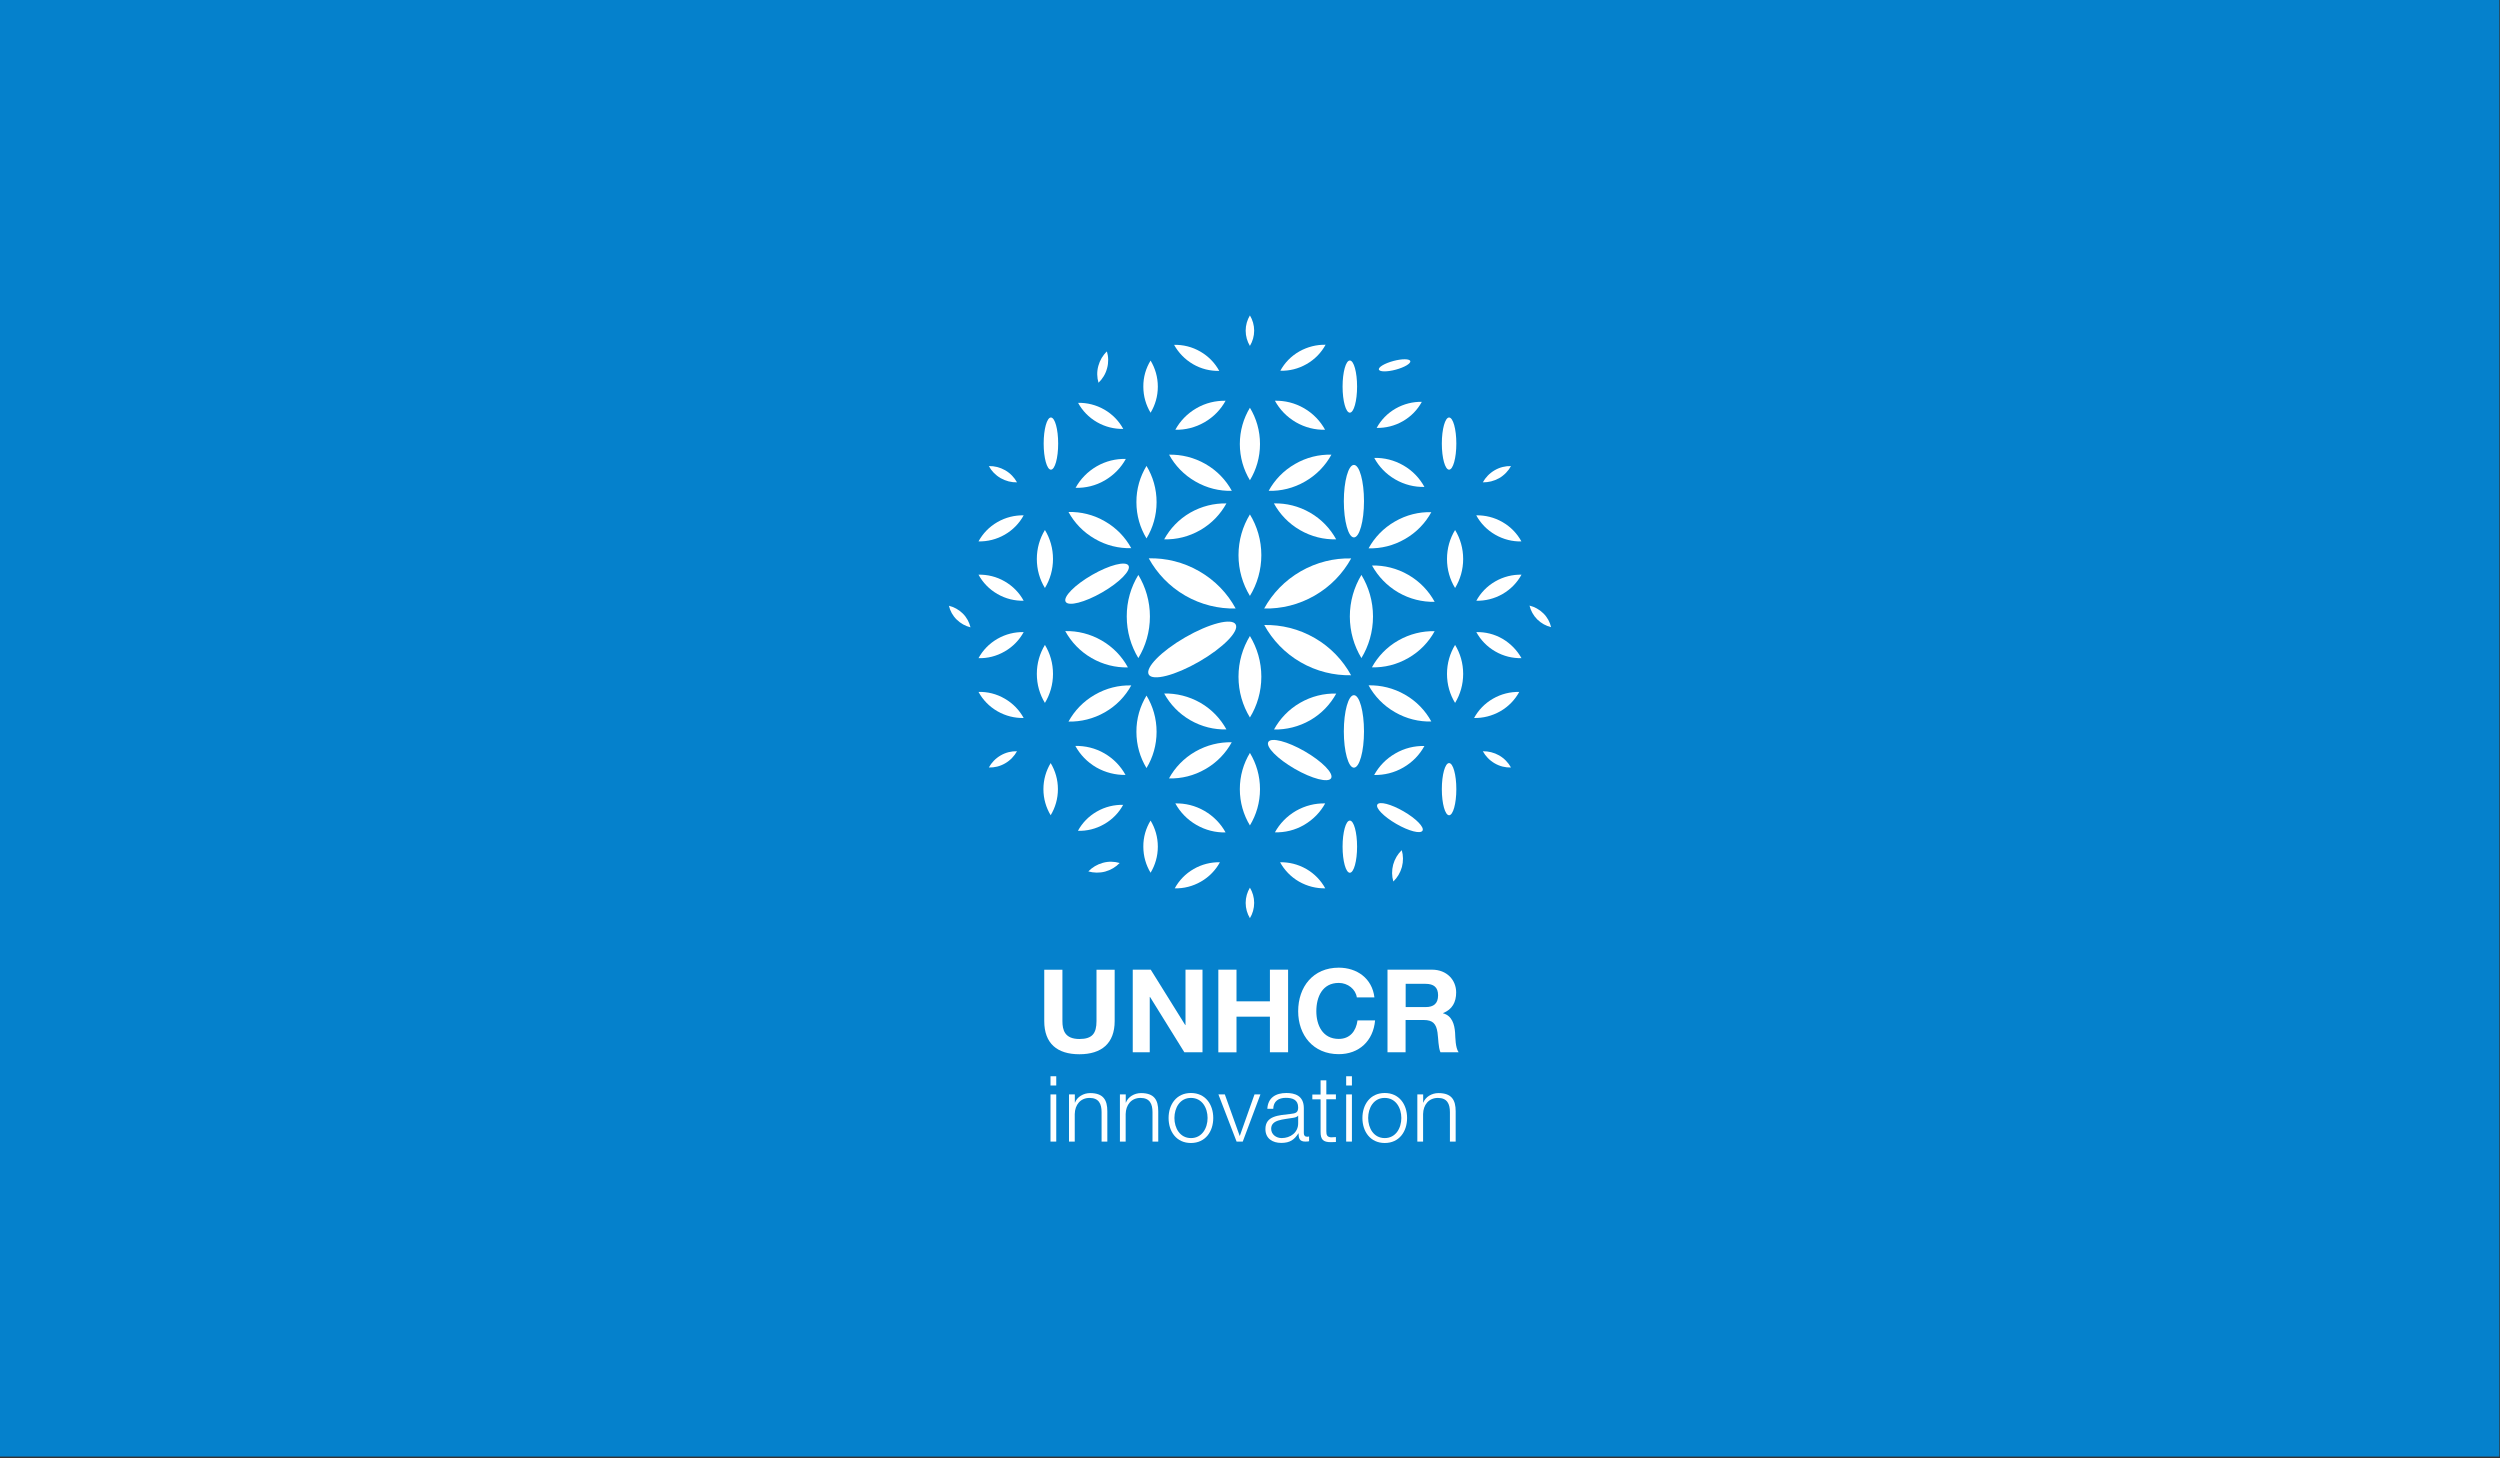 <?xml version="1.0" encoding="UTF-8"?>
<!-- Generator: Adobe Illustrator 25.0.1, SVG Export Plug-In . SVG Version: 6.00 Build 0)  -->
<svg xmlns="http://www.w3.org/2000/svg" xmlns:xlink="http://www.w3.org/1999/xlink" version="1.1" id="Layer_1" x="0px" y="0px" viewBox="0 0 3000 1750" style="enable-background:new 0 0 3000 1750;" xml:space="preserve">
<rect x="0" y="0" width="3000" height="1750" fill="#333333" stroke="none"/>
<style type="text/css">
	.st0{fill:#0581CC;}
	.st1{fill:#FFFFFF;}
</style>
<rect x="-1.1" y="0" class="st0" width="3000.3" height="1747.9"></rect>
<g>
	<g>
		<g>
			<g>
				<path class="st1" d="M1260.6,1291.5h6.9v11.1h-6.9V1291.5z M1260.6,1313.3h6.9v56.6h-6.9V1313.3z"></path>
				<path class="st1" d="M1282.9,1313.3h6.9v9.8h0.2c2.5-6.8,10.1-11.4,18.1-11.4c15.9,0,20.7,8.3,20.7,21.8v36.4h-6.9v-35.3      c0-9.8-3.2-17.1-14.4-17.1c-11,0-17.6,8.3-17.8,19.4v33h-6.9V1313.3z"></path>
				<path class="st1" d="M1344,1313.3h6.9v9.8h0.2c2.5-6.8,10.1-11.4,18.1-11.4c15.9,0,20.7,8.3,20.7,21.8v36.4h-6.9v-35.3      c0-9.8-3.2-17.1-14.4-17.1c-11,0-17.6,8.3-17.8,19.4v33h-6.9V1313.3z"></path>
				<path class="st1" d="M1455.9,1341.6c0,16.2-9.4,30-26.8,30s-26.8-13.7-26.8-30c0-16.2,9.4-30,26.8-30      S1455.9,1325.3,1455.9,1341.6z M1409.3,1341.6c0,12.1,6.6,24.1,19.9,24.1c13.3,0,19.9-12.1,19.9-24.1c0-12.1-6.6-24.1-19.9-24.1      C1415.9,1317.4,1409.3,1329.5,1409.3,1341.6z"></path>
				<path class="st1" d="M1462.1,1313.3h7.7l17.8,49.7h0.2l17.6-49.7h7.1l-21.2,56.6h-7.4L1462.1,1313.3z"></path>
				<path class="st1" d="M1520.8,1330.6c0.7-13.3,10-19,22.9-19c10,0,20.9,3.1,20.9,18.2v30.1c0,2.6,1.3,4.2,4.1,4.2      c0.8,0,1.6-0.2,2.2-0.4v5.8c-1.5,0.3-2.6,0.4-4.5,0.4c-7,0-8.1-4-8.1-9.9h-0.2c-4.8,7.4-9.8,11.5-20.6,11.5      c-10.4,0-19-5.2-19-16.6c0-15.9,15.5-16.5,30.4-18.2c5.7-0.7,8.9-1.4,8.9-7.7c0-9.3-6.7-11.6-14.8-11.6c-8.6,0-14.9,4-15.1,13.2      H1520.8z M1557.7,1338.9h-0.2c-0.9,1.6-4,2.2-5.8,2.5c-11.7,2.1-26.3,2-26.3,13.1c0,6.9,6.1,11.2,12.6,11.2      c10.5,0,19.9-6.7,19.8-17.8V1338.9z"></path>
				<path class="st1" d="M1591.6,1313.3h11.5v5.8h-11.5v38.2c0,4.5,0.7,7.1,5.6,7.5c2,0,4-0.1,5.9-0.3v5.9c-2.1,0-4.1,0.2-6.1,0.2      c-9.2,0-12.4-3.1-12.3-12.7v-38.7h-9.9v-5.8h9.9v-17h6.9V1313.3z"></path>
				<path class="st1" d="M1615.4,1291.5h6.9v11.1h-6.9V1291.5z M1615.4,1313.3h6.9v56.6h-6.9V1313.3z"></path>
				<path class="st1" d="M1688.5,1341.6c0,16.2-9.4,30-26.8,30c-17.3,0-26.8-13.7-26.8-30c0-16.2,9.4-30,26.8-30      C1679,1311.6,1688.5,1325.3,1688.5,1341.6z M1641.8,1341.6c0,12.1,6.6,24.1,19.9,24.1c13.3,0,19.9-12.1,19.9-24.1      c0-12.1-6.6-24.1-19.9-24.1C1648.4,1317.4,1641.8,1329.5,1641.8,1341.6z"></path>
				<path class="st1" d="M1700.9,1313.3h6.9v9.8h0.2c2.5-6.8,10.1-11.4,18.1-11.4c15.9,0,20.7,8.3,20.7,21.8v36.4h-6.9v-35.3      c0-9.8-3.2-17.1-14.4-17.1c-11,0-17.6,8.3-17.8,19.4v33h-6.9V1313.3z"></path>
			</g>
			<g>
				<path class="st1" d="M1337.6,1225.3c0,26.8-15.8,39.8-42.3,39.8c-26.7,0-42.2-12.9-42.2-39.8v-61.6h21.8v61.6      c0,10.8,2.8,21.5,20.4,21.5c15.5,0,20.5-6.8,20.5-21.5v-61.6h21.8V1225.3z"></path>
				<path class="st1" d="M1359.2,1163.6h21.7l41.4,66.5h0.3v-66.5h20.4v99.1h-21.8l-41.2-66.4h-0.3v66.4h-20.4V1163.6z"></path>
				<path class="st1" d="M1462,1163.6h21.8v38h40.1v-38h21.8v99.1h-21.8V1220h-40.1v42.8H1462V1163.6z"></path>
				<path class="st1" d="M1628.2,1196.9c-1.4-9.9-10.8-17.4-21.7-17.4c-19.6,0-26.9,16.7-26.9,34c0,16.5,7.4,33.2,26.9,33.2      c13.3,0,20.8-9.2,22.5-22.2h21.1c-2.2,24.7-19.3,40.5-43.6,40.5c-30.7,0-48.7-22.9-48.7-51.5c0-29.4,18-52.3,48.7-52.3      c21.8,0,40.1,12.8,42.8,35.7H1628.2z"></path>
				<path class="st1" d="M1665,1163.6h53.4c17.8,0,29,12.4,29,27.3c0,11.7-4.7,20.4-15.7,24.8v0.3c10.7,2.8,13.7,13.2,14.4,23.2      c0.4,6.2,0.3,17.9,4.2,23.5h-21.8c-2.6-6.2-2.4-15.8-3.5-23.7c-1.5-10.4-5.6-15-16.5-15h-21.8v38.7H1665V1163.6z M1686.8,1208.5      h23.9c9.7,0,15-4.2,15-14.2c0-9.6-5.3-13.7-15-13.7h-23.9V1208.5z"></path>
			</g>
		</g>
	</g>
	<g>
		<path class="st1" d="M1633.7,689.9c8.8,14.6,13.9,31.6,13.9,49.9c0,18.3-5.1,35.4-13.9,49.9c-8.8-14.6-13.9-31.6-13.9-49.9    C1619.8,721.6,1624.9,704.5,1633.7,689.9z"></path>
		<path class="st1" d="M1366,689.9c8.8,14.6,13.9,31.6,13.9,49.9c0,18.3-5.1,35.4-13.9,49.9c-8.8-14.6-13.9-31.6-13.9-49.9    C1352,721.6,1357.1,704.5,1366,689.9z"></path>
		<path class="st1" d="M1471.7,604.1c-7.1,12.9-17.6,24.1-31.3,32c-13.7,7.9-28.7,11.5-43.4,11.1c7.1-12.9,17.6-24.1,31.3-32    C1442,607.4,1456.9,603.8,1471.7,604.1z"></path>
		<path class="st1" d="M1603.4,647.2c-7.1-12.9-17.6-24.1-31.3-32c-13.7-7.9-28.7-11.5-43.4-11.1c7.1,12.9,17.6,24.1,31.3,32    C1573.7,644,1588.7,647.6,1603.4,647.2z"></path>
		<path class="st1" d="M1528.8,875.4c7.1-12.9,17.6-24.1,31.3-32c13.7-7.9,28.7-11.5,43.4-11.1c-7.1,12.9-17.6,24.1-31.3,32    C1558.5,872.1,1543.5,875.7,1528.8,875.4z"></path>
		<path class="st1" d="M1397,832.2c7.1,12.9,17.6,24.1,31.3,32c13.7,7.9,28.7,11.5,43.4,11.1c-7.1-12.9-17.6-24.1-31.3-32    C1426.7,835.5,1411.7,831.9,1397,832.2z"></path>
		<path class="st1" d="M1499.9,617.3c8.7,14.3,13.7,31,13.7,48.9c0,17.9-5,34.6-13.7,48.9c-8.7-14.3-13.7-31-13.7-48.9    C1486.2,648.3,1491.2,631.6,1499.9,617.3z"></path>
		<path class="st1" d="M1378.5,670c20.5-0.5,41.5,4.5,60.6,15.5c19.1,11,33.9,26.6,43.7,44.7c-20.5,0.5-41.5-4.5-60.6-15.5    C1403.2,703.7,1388.4,688,1378.5,670z"></path>
		
			<ellipse transform="matrix(0.866 -0.5 0.5 0.866 -198.389 819.149)" class="st1" cx="1430.7" cy="780.1" rx="60.2" ry="16.8"></ellipse>
		<path class="st1" d="M1621.3,810.3c-20.5,0.4-41.5-4.6-60.5-15.6c-19.1-11-33.8-26.7-43.7-44.7c20.5-0.4,41.5,4.6,60.5,15.6    C1596.7,776.6,1611.4,792.3,1621.3,810.3z"></path>
		<path class="st1" d="M1621.4,670.1c-9.9,18-24.7,33.6-43.8,44.6c-19.1,11-40,16-60.6,15.5c9.9-18,24.7-33.6,43.8-44.6    C1580,674.6,1600.9,669.6,1621.4,670.1z"></path>
		<path class="st1" d="M1499.9,861c-8.7-14.3-13.7-31-13.7-48.9c0-17.9,5-34.6,13.7-48.9c8.7,14.3,13.7,31,13.7,48.9    C1513.6,830,1508.6,846.8,1499.9,861z"></path>
		<path class="st1" d="M1357.5,657.8c-7.1-13-17.8-24.3-31.6-32.2c-13.8-8-28.9-11.6-43.7-11.2c7.1,13,17.8,24.3,31.6,32.2    C1327.5,654.6,1342.6,658.2,1357.5,657.8z"></path>
		<path class="st1" d="M1282.2,865.9c7.1-13,17.8-24.3,31.6-32.2c13.8-8,28.9-11.6,43.7-11.2c-7.1,13-17.8,24.3-31.6,32.2    C1312.1,862.6,1297,866.2,1282.2,865.9z"></path>
		<path class="st1" d="M1353.5,800.9c-14.8,0.3-29.9-3.3-43.7-11.3c-13.8-8-24.4-19.3-31.5-32.3c14.8-0.3,29.9,3.3,43.7,11.3    C1335.8,776.6,1346.4,787.8,1353.5,800.9z"></path>
		
			<ellipse transform="matrix(0.867 -0.499 0.499 0.867 -173.918 749.939)" class="st1" cx="1316" cy="700.3" rx="43.5" ry="12.1"></ellipse>
		<path class="st1" d="M1375.8,559.1c7.7,12.7,12.1,27.5,12.1,43.5c0,15.9-4.4,30.8-12.1,43.5c-7.7-12.7-12.1-27.5-12.1-43.5    C1363.6,586.7,1368.1,571.8,1375.8,559.1z"></path>
		<path class="st1" d="M1642.3,822.4c7.1,13,17.8,24.3,31.6,32.2c13.8,8,28.9,11.6,43.7,11.2c-7.1-13-17.8-24.3-31.6-32.2    C1672.2,825.7,1657.1,822.1,1642.3,822.4z"></path>
		<path class="st1" d="M1717.6,614.6c-7.1,13-17.8,24.3-31.6,32.2c-13.8,8-28.9,11.6-43.7,11.2c7.1-13,17.8-24.3,31.6-32.2    C1687.7,617.8,1702.8,614.2,1717.6,614.6z"></path>
		<path class="st1" d="M1646.4,678.6c14.8-0.3,29.9,3.3,43.7,11.3c13.8,8,24.4,19.3,31.5,32.3c-14.8,0.3-29.9-3.3-43.7-11.3    C1664.2,702.9,1653.6,691.6,1646.4,678.6z"></path>
		<path class="st1" d="M1646.3,800.8c7.1-13,17.8-24.3,31.6-32.2c13.8-7.9,28.9-11.5,43.7-11.2c-7.1,13-17.8,24.3-31.6,32.2    C1676.2,797.6,1661.1,801.2,1646.3,800.8z"></path>
		<ellipse class="st1" cx="1624.7" cy="601.4" rx="12.1" ry="43.5"></ellipse>
		<ellipse class="st1" cx="1624.7" cy="877.7" rx="12.1" ry="43.5"></ellipse>
		<path class="st1" d="M1522.4,589c7.1-13,17.8-24.3,31.6-32.2c13.8-8,28.9-11.6,43.7-11.2c-7.1,13-17.8,24.3-31.6,32.2    C1552.3,585.8,1537.2,589.4,1522.4,589z"></path>
		<path class="st1" d="M1402.9,545.6c7.1,13,17.8,24.3,31.6,32.2c13.8,8,28.9,11.6,43.7,11.2c-7.1-13-17.8-24.3-31.6-32.2    C1432.8,548.9,1417.7,545.3,1402.9,545.6z"></path>
		<path class="st1" d="M1499.9,576.3c-7.7-12.7-12.1-27.5-12.1-43.5c0-15.9,4.4-30.8,12.1-43.5c7.7,12.7,12.1,27.5,12.1,43.5    C1512,548.8,1507.6,563.6,1499.9,576.3z"></path>
		<path class="st1" d="M1499.9,903.5c7.7,12.7,12.1,27.5,12.1,43.5s-4.4,30.8-12.1,43.5c-7.7-12.7-12.1-27.5-12.1-43.5    S1492.2,916.2,1499.9,903.5z"></path>
		<path class="st1" d="M1375.8,834.7c7.7,12.7,12.1,27.5,12.1,43.5c0,15.9-4.4,30.8-12.1,43.5c-7.7-12.7-12.1-27.5-12.1-43.5    C1363.6,862.3,1368.1,847.4,1375.8,834.7z"></path>
		<path class="st1" d="M1478.1,890.7c-7.1,13-17.8,24.3-31.6,32.2c-13.8,8-28.9,11.6-43.7,11.2c7.1-13,17.8-24.3,31.6-32.2    C1448.2,894,1463.3,890.4,1478.1,890.7z"></path>
		
			<ellipse transform="matrix(0.5 -0.866 0.866 0.5 -10.508 1806.712)" class="st1" cx="1559.9" cy="912.5" rx="12.1" ry="43.5"></ellipse>
		<path class="st1" d="M1253.9,636c6.2,10.1,9.7,22,9.7,34.8c0,12.7-3.5,24.6-9.7,34.8c-6.2-10.1-9.7-22-9.7-34.8    C1244.2,658,1247.7,646.1,1253.9,636z"></path>
		<path class="st1" d="M1253.9,843.5c-6.2-10.1-9.7-22-9.7-34.8s3.5-24.6,9.7-34.8c6.2,10.1,9.7,22,9.7,34.8    S1260,833.4,1253.9,843.5z"></path>
		<path class="st1" d="M1351,550.7c-5.7,10.4-14.3,19.4-25.3,25.8c-11,6.4-23.1,9.2-35,8.9c5.7-10.4,14.3-19.4,25.3-25.8    C1327.1,553.2,1339.2,550.4,1351,550.7z"></path>
		<path class="st1" d="M1746.1,843.5c-6.2-10.1-9.7-22-9.7-34.8c0-12.7,3.5-24.6,9.7-34.8c6.2,10.1,9.7,22,9.7,34.8    C1755.8,821.4,1752.3,833.3,1746.1,843.5z"></path>
		<path class="st1" d="M1746.1,636c6.2,10.1,9.7,22,9.7,34.8c0,12.7-3.5,24.6-9.7,34.8c-6.2-10.1-9.7-22-9.7-34.8    C1736.4,658,1739.9,646.1,1746.1,636z"></path>
		<path class="st1" d="M1649.1,549.5c11.9-0.3,23.9,2.6,35,9s19.5,15.4,25.2,25.8c-11.9,0.3-23.9-2.6-35-9    S1654.7,559.9,1649.1,549.5z"></path>
		<path class="st1" d="M1709.3,895.2c-5.7,10.4-14.2,19.4-25.3,25.8c-11,6.4-23.1,9.2-35,9c5.7-10.4,14.2-19.4,25.3-25.8    C1685.3,897.8,1697.4,894.9,1709.3,895.2z"></path>
		<path class="st1" d="M1410.4,515.7c5.7-10.4,14.2-19.4,25.3-25.8c11-6.4,23.1-9.2,35-9c-5.7,10.4-14.2,19.4-25.3,25.8    C1434.3,513.1,1422.2,516,1410.4,515.7z"></path>
		<path class="st1" d="M1590.1,515.7c-11.9,0.3-23.9-2.6-35-9c-11-6.4-19.5-15.4-25.2-25.8c11.9-0.3,23.9,2.6,35,9    C1575.9,496.3,1584.4,505.3,1590.1,515.7z"></path>
		<path class="st1" d="M1410.4,964.1c11.9-0.3,23.9,2.6,35,9c11,6.4,19.6,15.4,25.3,25.8c-11.9,0.3-23.9-2.6-35-9    C1424.6,983.5,1416.1,974.5,1410.4,964.1z"></path>
		<path class="st1" d="M1590.2,964.1c-5.7,10.4-14.3,19.4-25.3,25.8c-11,6.4-23.1,9.2-35,8.9c5.7-10.4,14.3-19.4,25.3-25.8    C1566.3,966.7,1578.3,963.8,1590.2,964.1z"></path>
		<path class="st1" d="M1350.6,929.9c-5.7-10.4-14.2-19.4-25.2-25.8c-11-6.4-23.1-9.2-35-9c5.7,10.4,14.2,19.4,25.2,25.8    C1326.7,927.2,1338.8,930.1,1350.6,929.9z"></path>
		<path class="st1" d="M1138.7,726.9c6.1,1.5,11.8,4.6,16.6,9.3s7.8,10.5,9.3,16.6c-6.1-1.5-11.8-4.6-16.6-9.3    S1140.1,733,1138.7,726.9z"></path>
		<path class="st1" d="M1328.3,421.7c1.9,6.4,2.1,13.3,0.2,20.2c-1.8,6.9-5.5,12.8-10.3,17.4c-1.9-6.4-2.1-13.3-0.2-20.2    S1323.4,426.3,1328.3,421.7z"></path>
		
			<ellipse transform="matrix(0.966 -0.259 0.259 0.966 -56.532 447.988)" class="st1" cx="1673.3" cy="438.7" rx="19.5" ry="5.4"></ellipse>
		<path class="st1" d="M1220.4,578.8c-6.6,0.2-13.4-1.5-19.6-5c-6.2-3.6-11-8.6-14.2-14.5c6.6-0.2,13.4,1.5,19.6,5    C1212.4,567.9,1217.2,573,1220.4,578.8z"></path>
		<path class="st1" d="M1861.3,752.6c-6.1-1.5-11.8-4.6-16.6-9.3c-4.7-4.7-7.8-10.5-9.3-16.6c6.1,1.5,11.8,4.6,16.6,9.3    S1859.9,746.5,1861.3,752.6z"></path>
		<path class="st1" d="M1779.4,578.8c3.2-5.8,8-10.9,14.2-14.5c6.2-3.6,13-5.2,19.6-5c-3.2,5.8-8,10.9-14.2,14.5    C1792.8,577.3,1786,578.9,1779.4,578.8z"></path>
		<path class="st1" d="M1779.4,901.5c3.2,5.8,8,10.9,14.2,14.5c6.2,3.6,12.9,5.2,19.6,5c-3.2-5.8-8-10.9-14.2-14.5    C1792.8,903,1786,901.4,1779.4,901.5z"></path>
		<path class="st1" d="M1672,1057.8c-1.9-6.4-2-13.3-0.2-20.2c1.9-6.9,5.5-12.8,10.3-17.4c1.9,6.4,2,13.3,0.2,20.2    C1680.4,1047.2,1676.8,1053.2,1672,1057.8z"></path>
		<path class="st1" d="M1499.9,415.1c-3.2-5.3-5.1-11.6-5.1-18.3c0-6.7,1.9-13,5.1-18.3c3.2,5.3,5.1,11.6,5.1,18.3    C1505,403.5,1503.1,409.7,1499.9,415.1z"></path>
		<path class="st1" d="M1499.9,1065.2c3.2,5.3,5.1,11.6,5.1,18.3s-1.9,13-5.1,18.3c-3.2-5.3-5.1-11.6-5.1-18.3    S1496.7,1070.5,1499.9,1065.2z"></path>
		<path class="st1" d="M1186.6,921c3.2-5.8,8-10.9,14.2-14.5c6.2-3.6,13-5.2,19.6-5c-3.2,5.8-8,10.9-14.2,14.5    S1193.3,921.2,1186.6,921z"></path>
		<path class="st1" d="M1343.6,1035.6c-4.6,4.8-10.5,8.4-17.4,10.3c-6.9,1.8-13.9,1.6-20.2-0.2c4.6-4.8,10.5-8.4,17.4-10.3    C1330.2,1033.5,1337.2,1033.7,1343.6,1035.6z"></path>
		<path class="st1" d="M1228.4,618.4c-5.1,9.4-12.8,17.5-22.7,23.2c-9.9,5.7-20.8,8.3-31.5,8.1c5.1-9.4,12.8-17.5,22.7-23.2    C1206.8,620.8,1217.7,618.2,1228.4,618.4z"></path>
		<path class="st1" d="M1174.2,830.3c5.1,9.4,12.8,17.5,22.7,23.2s20.8,8.3,31.5,8.1c-5.1-9.4-12.8-17.5-22.7-23.2    C1195.8,832.6,1184.9,830,1174.2,830.3z"></path>
		<path class="st1" d="M1174.2,689.6c10.7-0.2,21.5,2.3,31.5,8.1s17.6,13.8,22.7,23.2c-10.7,0.2-21.5-2.3-31.5-8.1    C1187,707.1,1179.3,699,1174.2,689.6z"></path>
		<path class="st1" d="M1174.2,789.8c5.1-9.4,12.8-17.5,22.7-23.2c9.9-5.7,20.8-8.3,31.5-8.1c-5.1,9.4-12.8,17.5-22.7,23.2    C1195.7,787.5,1184.9,790.1,1174.2,789.8z"></path>
		<ellipse class="st1" cx="1261.1" cy="532.3" rx="8.7" ry="31.3"></ellipse>
		<path class="st1" d="M1347.9,514.7c-5.1-9.4-12.8-17.5-22.7-23.2c-9.9-5.7-20.8-8.3-31.5-8.1c5.1,9.4,12.8,17.5,22.7,23.2    C1326.3,512.3,1337.2,514.9,1347.9,514.7z"></path>
		<path class="st1" d="M1768.9,861.6c5.1-9.4,12.8-17.5,22.7-23.2c9.9-5.7,20.8-8.3,31.5-8.1c-5.1,9.4-12.8,17.5-22.7,23.2    C1790.4,859.2,1779.5,861.8,1768.9,861.6z"></path>
		<path class="st1" d="M1825.7,649.7c-5.1-9.4-12.8-17.5-22.7-23.2s-20.8-8.3-31.5-8.1c5.1,9.4,12.8,17.5,22.7,23.2    S1815.1,650,1825.7,649.7z"></path>
		<path class="st1" d="M1825.8,789.8c-10.7,0.2-21.5-2.3-31.5-8.1c-9.9-5.7-17.6-13.8-22.7-23.2c10.7-0.2,21.5,2.3,31.5,8.1    C1812.9,772.4,1820.6,780.5,1825.8,789.8z"></path>
		<path class="st1" d="M1706.2,482.2c-5.1,9.4-12.8,17.5-22.7,23.2c-9.9,5.7-20.8,8.3-31.5,8.1c5.1-9.4,12.8-17.5,22.7-23.2    C1684.7,484.6,1695.6,482,1706.2,482.2z"></path>
		<ellipse class="st1" cx="1738.9" cy="532.3" rx="8.7" ry="31.3"></ellipse>
		
			<ellipse transform="matrix(0.501 -0.866 0.866 0.501 -11.301 1943.501)" class="st1" cx="1679.1" cy="981.5" rx="8.7" ry="31.3"></ellipse>
		<ellipse class="st1" cx="1738.9" cy="947" rx="8.7" ry="31.3"></ellipse>
		<ellipse class="st1" cx="1619.8" cy="463.9" rx="8.7" ry="31.3"></ellipse>
		<path class="st1" d="M1380.7,432.7c5.5,9.1,8.7,19.8,8.7,31.3c0,11.5-3.2,22.2-8.7,31.3c-5.5-9.1-8.7-19.8-8.7-31.3    C1371.9,452.5,1375.1,441.8,1380.7,432.7z"></path>
		<path class="st1" d="M1408.9,413.8c10.7-0.2,21.5,2.3,31.5,8.1c9.9,5.7,17.6,13.8,22.7,23.2c-10.7,0.2-21.5-2.3-31.5-8.1    C1421.7,431.2,1414.1,423.1,1408.9,413.8z"></path>
		<path class="st1" d="M1590.7,413.7c-5.1,9.4-12.8,17.5-22.8,23.2c-9.9,5.7-20.8,8.3-31.5,8c5.1-9.4,12.8-17.5,22.8-23.2    C1569.2,416.1,1580,413.5,1590.7,413.7z"></path>
		<ellipse class="st1" cx="1619.8" cy="1016" rx="8.7" ry="31.3"></ellipse>
		<path class="st1" d="M1380.7,984.7c5.5,9.1,8.7,19.8,8.7,31.3c0,11.5-3.2,22.2-8.7,31.3c-5.5-9.1-8.7-19.8-8.7-31.3    C1371.9,1004.6,1375.1,993.8,1380.7,984.7z"></path>
		<path class="st1" d="M1409.7,1066c5.1-9.4,12.8-17.5,22.7-23.2c9.9-5.7,20.8-8.3,31.5-8.1c-5.1,9.4-12.8,17.5-22.7,23.2    S1420.4,1066.3,1409.7,1066z"></path>
		<path class="st1" d="M1590.3,1066c-10.7,0.2-21.5-2.4-31.5-8.1c-9.9-5.7-17.6-13.9-22.7-23.2c10.7-0.2,21.5,2.4,31.5,8.1    C1577.5,1048.5,1585.2,1056.7,1590.3,1066z"></path>
		<path class="st1" d="M1260.8,915.7c5.5,9.1,8.7,19.8,8.7,31.3s-3.2,22.2-8.7,31.3c-5.5-9.1-8.7-19.8-8.7-31.3    S1255.3,924.8,1260.8,915.7z"></path>
		<path class="st1" d="M1347.8,965.8c-5.1,9.4-12.8,17.5-22.8,23.2c-9.9,5.7-20.8,8.3-31.5,8c5.1-9.4,12.8-17.5,22.8-23.2    C1326.2,968.1,1337.1,965.6,1347.8,965.8z"></path>
		<path class="st1" d="M1825.8,689.6c-5.1,9.4-12.8,17.5-22.7,23.2c-9.9,5.7-20.8,8.3-31.5,8.1c5.1-9.4,12.8-17.5,22.7-23.2    C1804.2,692,1815.1,689.4,1825.8,689.6z"></path>
	</g>
</g>
</svg>
